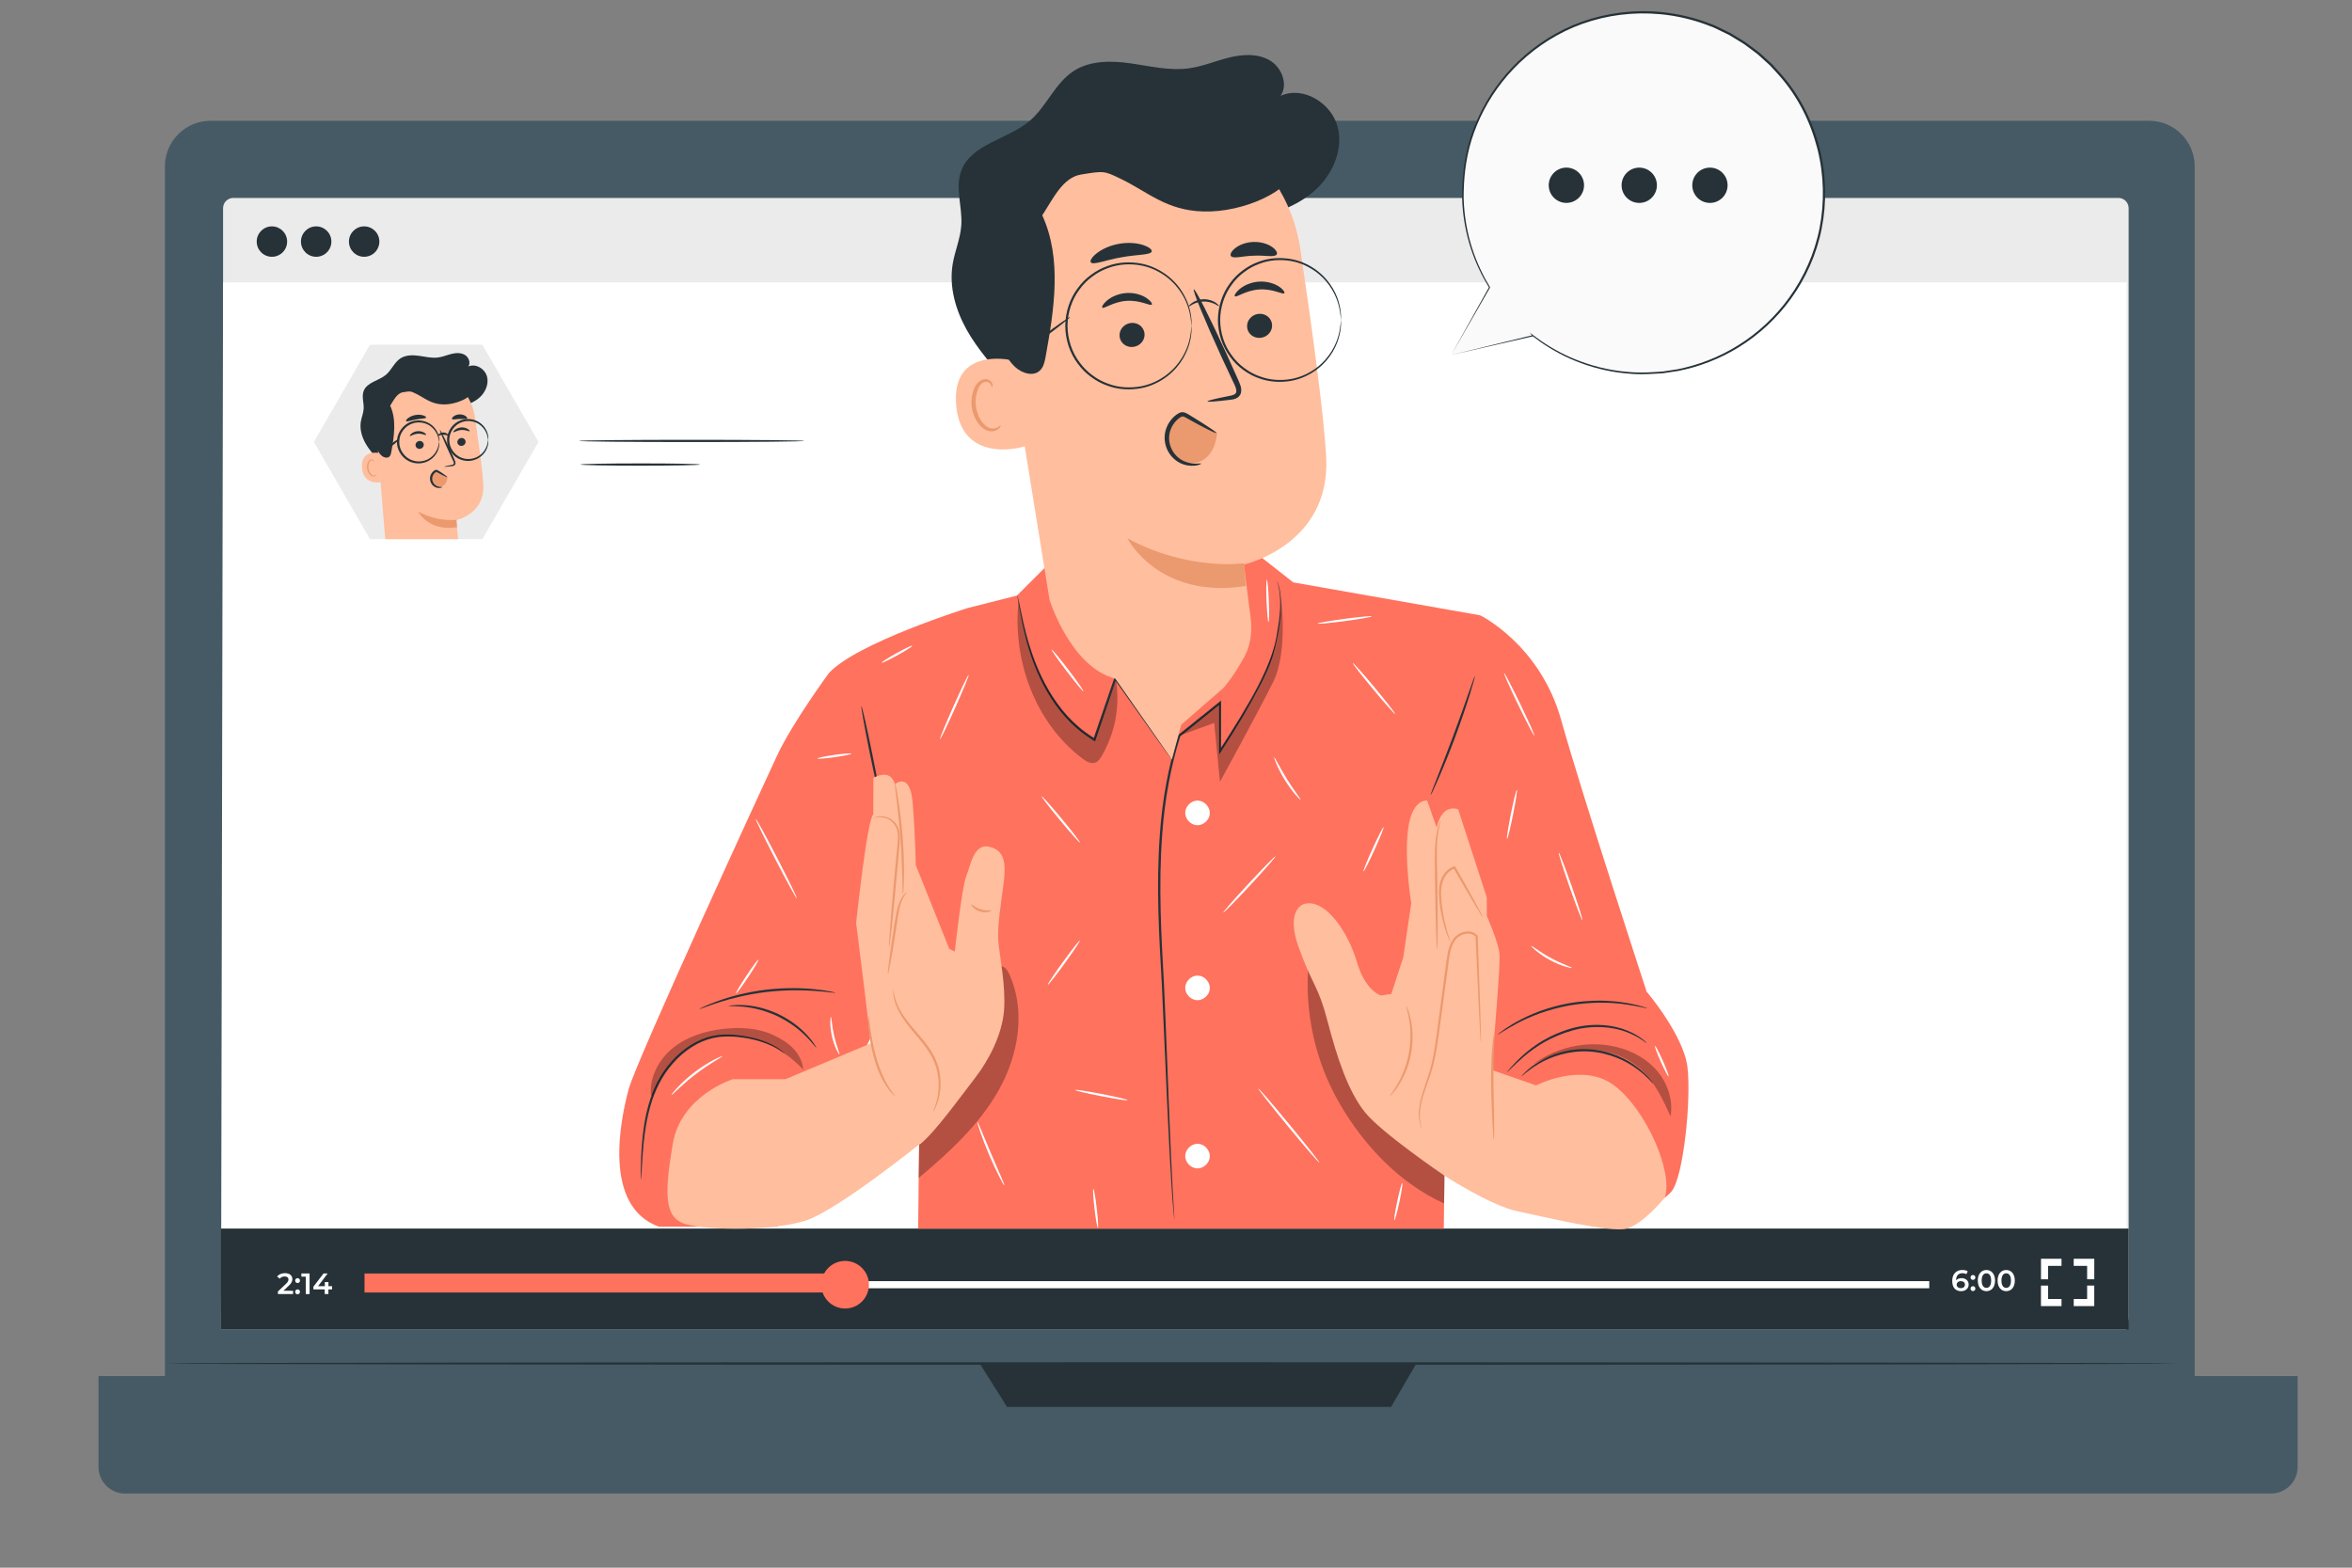 <?xml version="1.0" encoding="utf-8"?>
<!-- Generator: Adobe Illustrator 26.0.1, SVG Export Plug-In . SVG Version: 6.00 Build 0)  -->
<svg version="1.1" xmlns="http://www.w3.org/2000/svg" xmlns:xlink="http://www.w3.org/1999/xlink" x="0px" y="0px"
	 viewBox="0 0 750 500" style="enable-background:new 0 0 750 500;" xml:space="preserve">
<rect x="0" y="0" width="750" height="500" fill="#808080" stroke="none"/>
<g id="Background_Complete" style="display:none;">
</g>
<g id="Background_Simple" style="display:none;">
	<path style="display:inline;fill:#F5F5F5;" d="M507.03,60.92l-2.23,1.72c-18.8,14.5-28.49,38-24.4,61.17
		c0.53,2.98,1.27,5.92,2.23,8.8c6.92,20.71,25.03,37.37,46.44,42.73c12.59,3.15,26.65,2.85,37.19,10.31
		c13.73,9.72,16.23,28.54,17.58,45.19c1.34,16.65,3.9,35.48,17.67,45.14c8.63,6.05,20.03,7,30.48,5.26
		c27.67-4.6,50.38-26.78,59.99-52.83c9.61-26.05,7.46-55.21-1-81.6c-11.86-36.96-36.82-70.58-71.57-88.57
		C584.66,40.25,540,39.72,507.03,60.92z"/>
	
		<ellipse transform="matrix(0.159 -0.987 0.987 0.159 -51.156 251.9)" style="display:inline;fill:#F5F5F5;" cx="122.24" cy="155.97" rx="72.09" ry="72.09"/>
</g>
<g id="Table">
</g>
<g id="Plants">
</g>
<g id="Device">
	<g>
		<g>
			<g>
				<g>
					<g>
						<g>
							<g>
								<g>
									<g>
										<g>
											<g>
												<path style="fill:#455A64;" d="M685.28,466.54H67.16c-8.05,0-14.57-6.52-14.57-14.57V53.09
													c0-8.05,6.52-14.57,14.57-14.57h618.12c8.05,0,14.57,6.52,14.57,14.57v398.89
													C699.85,460.02,693.33,466.54,685.28,466.54z"/>
											</g>
										</g>
									</g>
								</g>
								<g>
									<g>
										<g>
											<g>
												<path style="fill:#455A64;" d="M724.18,476.35H39.89c-4.68,0-8.48-3.8-8.48-8.48V438.9h701.25v28.97
													C732.66,472.55,728.86,476.35,724.18,476.35z"/>
											</g>
										</g>
									</g>
								</g>
								<g>
									<g>
										<g>
											<g>
												<polygon style="fill:#263238;" points="312.42,434.88 321.12,448.73 443.57,448.73 451.65,434.88 												"/>
											</g>
										</g>
									</g>
								</g>
							</g>
							<g>
								<g>
									<g>
										<g>
											<path style="fill:#263238;" d="M694.29,434.88c0,0.23-143.66,0.42-320.83,0.42c-177.23,0-320.86-0.19-320.86-0.42
												c0-0.23,143.63-0.42,320.86-0.42C550.63,434.47,694.29,434.65,694.29,434.88z"/>
										</g>
									</g>
								</g>
							</g>
						</g>
					</g>
				</g>
			</g>
			<g>
				<g>
					<g>
						<g>
							<g>
								<g>
									<g>
										<g>
											<path style="fill:#EBEBEB;" d="M675.51,423.57H74.4c-1.81,0-3.27-1.47-3.27-3.27V66.4c0-1.81,1.47-3.27,3.27-3.27h601.11
												c1.81,0,3.27,1.47,3.27,3.27V420.3C678.78,422.1,677.32,423.57,675.51,423.57z"/>
										</g>
									</g>
								</g>
							</g>
						</g>
						<g>
							<g>
								<g>
									<g>
										<g>
											<polygon style="fill:#FFFFFF;" points="678.13,424.1 70.48,424.1 71.13,90.07 678.13,90.07 											"/>
										</g>
									</g>
								</g>
							</g>
						</g>
						<g>
							<g>
								<g>
									<g>
										<g>
											<path style="fill:#263238;" d="M120.97,77.05c0,2.68-2.17,4.85-4.85,4.85s-4.85-2.17-4.85-4.85
												c0-2.68,2.17-4.85,4.85-4.85S120.97,74.37,120.97,77.05z"/>
										</g>
									</g>
								</g>
							</g>
						</g>
						<g>
							<g>
								<g>
									<g>
										<g>
											<path style="fill:#263238;" d="M91.56,77.05c0,2.68-2.17,4.85-4.85,4.85c-2.68,0-4.85-2.17-4.85-4.85
												c0-2.68,2.17-4.85,4.85-4.85C89.38,72.2,91.56,74.37,91.56,77.05z"/>
										</g>
									</g>
								</g>
							</g>
						</g>
						<g>
							<g>
								<g>
									<g>
										<g>
											<path style="fill:#263238;" d="M105.67,77.05c0,2.68-2.17,4.85-4.85,4.85c-2.68,0-4.85-2.17-4.85-4.85
												c0-2.68,2.17-4.85,4.85-4.85C103.5,72.2,105.67,74.37,105.67,77.05z"/>
										</g>
									</g>
								</g>
							</g>
						</g>
					</g>
				</g>
			</g>
			<rect x="70.48" y="391.84" style="fill:#263238;" width="608.3" height="32.26"/>
			<g>
				<g>
					<path style="fill:#FFFFFF;" d="M93.46,411.7v1.03h-4.84v-0.82l2.61-2.48c0.64-0.61,0.75-0.99,0.75-1.36
						c0-0.6-0.41-0.95-1.22-0.95c-0.64,0-1.17,0.22-1.54,0.69l-0.85-0.66c0.51-0.69,1.42-1.09,2.5-1.09c1.43,0,2.35,0.72,2.35,1.89
						c0,0.64-0.18,1.22-1.09,2.07l-1.76,1.67H93.46z"/>
					<path style="fill:#FFFFFF;" d="M94.12,408.44c0-0.47,0.35-0.78,0.77-0.78c0.42,0,0.77,0.31,0.77,0.78
						c0,0.45-0.35,0.78-0.77,0.78C94.47,409.22,94.12,408.89,94.12,408.44z M94.12,412.02c0-0.47,0.35-0.78,0.77-0.78
						c0.42,0,0.77,0.31,0.77,0.78c0,0.45-0.35,0.78-0.77,0.78C94.47,412.8,94.12,412.47,94.12,412.02z"/>
					<path style="fill:#FFFFFF;" d="M98.72,406.16v6.57H97.5v-5.55h-1.39v-1.02H98.72z"/>
					<path style="fill:#FFFFFF;" d="M105.88,411.24h-1.16v1.49h-1.18v-1.49h-3.61v-0.85l3.24-4.23h1.31l-3.05,4.05h2.15v-1.32h1.15
						v1.32h1.16V411.24z"/>
				</g>
				<g>
					<rect x="116.61" y="408.61" style="fill:#FFFFFF;" width="498.59" height="2.27"/>
				</g>
				<g>
					<rect x="116.24" y="406.17" style="fill:#FF725E;" width="155.81" height="6.06"/>
				</g>
				<g>
					<path style="fill:#FF725E;" d="M277.08,409.75c0,4.19-3.4,7.59-7.59,7.59c-4.19,0-7.59-3.4-7.59-7.59
						c0-4.19,3.4-7.59,7.59-7.59C273.69,402.17,277.08,405.56,277.08,409.75z"/>
				</g>
				<g>
					<path style="fill:#FFFFFF;" d="M627.76,409.68c0,1.31-1.06,2.13-2.4,2.13c-1.79,0-2.84-1.15-2.84-3.27
						c0-2.25,1.31-3.49,3.22-3.49c0.66,0,1.29,0.14,1.73,0.42l-0.45,0.92c-0.36-0.24-0.79-0.32-1.25-0.32
						c-1.24,0-2.02,0.77-2.02,2.26v0.01c0.4-0.46,1.02-0.69,1.76-0.69C626.8,407.66,627.76,408.45,627.76,409.68z M626.58,409.73
						c0-0.69-0.52-1.12-1.31-1.12c-0.79,0-1.33,0.48-1.33,1.13c0,0.62,0.49,1.11,1.36,1.11
						C626.05,410.85,626.58,410.42,626.58,409.73z"/>
					<path style="fill:#FFFFFF;" d="M628.36,407.43c0-0.47,0.35-0.78,0.77-0.78c0.42,0,0.77,0.31,0.77,0.78
						c0,0.45-0.35,0.78-0.77,0.78C628.7,408.2,628.36,407.88,628.36,407.43z M628.36,411c0-0.47,0.35-0.78,0.77-0.78
						c0.42,0,0.77,0.31,0.77,0.78c0,0.45-0.35,0.78-0.77,0.78C628.7,411.78,628.36,411.45,628.36,411z"/>
					<path style="fill:#FFFFFF;" d="M630.68,408.43c0-2.16,1.18-3.38,2.74-3.38c1.57,0,2.75,1.22,2.75,3.38
						c0,2.16-1.18,3.38-2.75,3.38C631.86,411.81,630.68,410.59,630.68,408.43z M634.94,408.43c0-1.59-0.62-2.32-1.52-2.32
						c-0.89,0-1.51,0.73-1.51,2.32c0,1.59,0.62,2.32,1.51,2.32C634.32,410.75,634.94,410.02,634.94,408.43z"/>
					<path style="fill:#FFFFFF;" d="M636.99,408.43c0-2.16,1.18-3.38,2.74-3.38c1.57,0,2.75,1.22,2.75,3.38
						c0,2.16-1.18,3.38-2.75,3.38C638.17,411.81,636.99,410.59,636.99,408.43z M641.25,408.43c0-1.59-0.62-2.32-1.52-2.32
						c-0.89,0-1.51,0.73-1.51,2.32c0,1.59,0.62,2.32,1.51,2.32C640.63,410.75,641.25,410.02,641.25,408.43z"/>
				</g>
				<g>
					<polygon style="fill:#FFFFFF;" points="653.1,408.02 650.83,408.02 650.83,401.47 657.37,401.47 657.37,403.74 653.1,403.74 
											"/>
				</g>
				<g>
					<polygon style="fill:#FFFFFF;" points="657.37,416.57 650.82,416.57 650.82,410.03 653.09,410.03 653.09,414.3 657.37,414.3 
											"/>
				</g>
				<g>
					<polygon style="fill:#FFFFFF;" points="667.81,416.57 661.27,416.57 661.27,414.3 665.54,414.3 665.54,410.02 667.81,410.02 
											"/>
				</g>
				<g>
					<polygon style="fill:#FFFFFF;" points="667.82,408.01 665.54,408.01 665.54,403.74 661.26,403.74 661.26,401.47 667.82,401.47 
											"/>
				</g>
			</g>
		</g>
		<g>
			<g>
				<polygon style="fill:#EBEBEB;" points="153.81,109.93 117.99,109.93 100.09,140.95 117.99,171.96 153.81,171.96 171.72,140.95 
									"/>
				<g>
					<g>
						<g>
							<path style="fill:#263238;" d="M120.92,147.02c-1.6-1.77-3.22-3.56-4.38-5.65c-1.17-2.08-1.86-4.51-1.48-6.87
								c0.23-1.38,0.81-2.69,0.9-4.08c0.13-1.92-0.68-3.92,0-5.72c1.06-2.81,4.84-3.24,7.13-5.18c1.78-1.51,2.65-3.96,4.62-5.23
								c1.72-1.11,3.92-1.09,5.94-0.8c2.02,0.29,4.06,0.8,6.08,0.52c1.44-0.19,2.8-0.78,4.22-1.13c1.41-0.35,2.99-0.44,4.25,0.29
								c1.26,0.73,1.97,2.52,1.14,3.72c2.35-1.08,5.33,0.75,5.97,3.25c0.64,2.5-0.64,5.21-2.63,6.86c-1.99,1.65-4.56,2.42-7.1,2.9
								c-7.19,1.35-14.99,0.59-21.18-3.3"/>
						</g>
						<g>
							<g>
								<g>
									<g>
										<g>
											<g>
												<g>
													<path style="fill:#FFBE9D;" d="M154.12,154.67c-0.24-4.44-1.48-13.54-2.7-21.77c-1.31-8.85-9.2-15.2-18.12-14.61
														l-0.89,0.06c-9.52,1.2-13.82,9.95-12.36,19.44l2.79,34.17h23.24c0,0-0.55-5.99-0.55-6.05
														C145.53,165.91,154.62,163.87,154.12,154.67z"/>
													<g>
														<g>
															<g>
																<g>
																	<g>
																		<g>
																			<g>
																				<g>
																					<g>
																						<g>
																							<path style="fill:#EB996E;" d="M145.54,165.78c0,0-5.77,0.86-12.2-2.6c0,0,3.27,6.42,12.39,4.98
																								L145.54,165.78z"/>
																						</g>
																					</g>
																				</g>
																			</g>
																		</g>
																	</g>
																</g>
															</g>
														</g>
													</g>
												</g>
											</g>
										</g>
										<g>
											<g>
												<g>
													<g>
														<g>
															<g>
																<g>
																	<g>
																		<g>
																			<g>
																				<g>
																					<g>
																						<g>
																							<g>
																								<g>
																									<g>
																										<path style="fill:#263238;" d="M148.46,140.79c0.07,0.69-0.46,1.32-1.18,1.41
																											c-0.72,0.09-1.36-0.4-1.43-1.09c-0.07-0.69,0.46-1.32,1.18-1.41
																											C147.75,139.61,148.39,140.1,148.46,140.79z"/>
																									</g>
																								</g>
																							</g>
																						</g>
																					</g>
																				</g>
																			</g>
																		</g>
																	</g>
																</g>
																<g>
																	<g>
																		<g>
																			<g>
																				<g>
																					<g>
																						<g>
																							<g>
																								<g>
																									<g>
																										<g>
																											<path style="fill:#263238;" d="M149.74,137.53c-0.15,0.18-1.19-0.49-2.61-0.39
																												c-1.41,0.08-2.4,0.87-2.56,0.71c-0.08-0.07,0.06-0.39,0.49-0.75c0.42-0.36,1.16-0.73,2.04-0.78
																												c0.88-0.05,1.64,0.22,2.09,0.52C149.65,137.15,149.82,137.45,149.74,137.53z"/>
																										</g>
																									</g>
																								</g>
																							</g>
																						</g>
																					</g>
																				</g>
																			</g>
																		</g>
																	</g>
																</g>
															</g>
															<g>
																<g>
																	<g>
																		<g>
																			<g>
																				<g>
																					<g>
																						<g>
																							<g>
																								<g>
																									<g>
																										<path style="fill:#263238;" d="M135.12,141.74c0.07,0.69-0.46,1.32-1.18,1.41
																											c-0.72,0.09-1.36-0.4-1.43-1.09c-0.07-0.69,0.46-1.32,1.18-1.41
																											C134.41,140.56,135.05,141.05,135.12,141.74z"/>
																									</g>
																								</g>
																							</g>
																						</g>
																					</g>
																				</g>
																			</g>
																		</g>
																	</g>
																</g>
																<g>
																	<g>
																		<g>
																			<g>
																				<g>
																					<g>
																						<g>
																							<g>
																								<g>
																									<g>
																										<g>
																											<path style="fill:#263238;" d="M135.88,138.72c-0.15,0.18-1.2-0.49-2.61-0.39
																												c-1.41,0.08-2.4,0.87-2.56,0.71c-0.08-0.07,0.06-0.39,0.49-0.75c0.42-0.36,1.16-0.73,2.04-0.78
																												c0.88-0.05,1.64,0.22,2.09,0.52C135.79,138.34,135.96,138.64,135.88,138.72z"/>
																										</g>
																									</g>
																								</g>
																							</g>
																						</g>
																					</g>
																				</g>
																			</g>
																		</g>
																	</g>
																</g>
															</g>
															<g>
																<g>
																	<g>
																		<g>
																			<g>
																				<g>
																					<g>
																						<g>
																							<g>
																								<g>
																									<g>
																										<path style="fill:#263238;" d="M141.71,148.85c-0.01-0.08,0.86-0.29,2.27-0.57
																											c0.36-0.06,0.69-0.16,0.74-0.41c0.07-0.27-0.11-0.64-0.31-1.05c-0.4-0.85-0.81-1.74-1.25-2.67
																											c-1.74-3.81-3.03-6.95-2.87-7.02c0.15-0.07,1.69,2.96,3.43,6.77c0.42,0.94,0.82,1.84,1.21,2.69
																											c0.16,0.4,0.43,0.85,0.28,1.4c-0.08,0.28-0.33,0.49-0.56,0.57c-0.23,0.09-0.43,0.1-0.61,0.13
																											C142.61,148.86,141.72,148.93,141.71,148.85z"/>
																									</g>
																								</g>
																							</g>
																						</g>
																					</g>
																				</g>
																			</g>
																		</g>
																	</g>
																</g>
															</g>
														</g>
													</g>
												</g>
												<g>
													<g>
														<g>
															<g>
																<g>
																	<g>
																		<g>
																			<g>
																				<g>
																					<g>
																						<path style="fill:#263238;" d="M135.88,133.16c-0.11,0.39-1.54,0.31-3.18,0.62c-1.65,0.28-2.95,0.85-3.2,0.52
																							c-0.11-0.16,0.1-0.54,0.62-0.94c0.51-0.41,1.34-0.82,2.33-0.99c0.99-0.18,1.91-0.08,2.53,0.13
																							C135.6,132.7,135.93,132.98,135.88,133.16z"/>
																					</g>
																				</g>
																			</g>
																		</g>
																	</g>
																</g>
															</g>
														</g>
													</g>
												</g>
												<g>
													<g>
														<g>
															<g>
																<g>
																	<g>
																		<g>
																			<g>
																				<g>
																					<g>
																						<path style="fill:#263238;" d="M148.95,133.48c-0.23,0.34-1.22,0.07-2.39,0.13c-1.17,0.02-2.15,0.36-2.4,0.04
																							c-0.11-0.16,0.02-0.49,0.44-0.82c0.41-0.33,1.1-0.63,1.91-0.66c0.81-0.03,1.52,0.22,1.95,0.52
																							C148.89,132.99,149.05,133.31,148.95,133.48z"/>
																					</g>
																				</g>
																			</g>
																		</g>
																	</g>
																</g>
															</g>
														</g>
													</g>
												</g>
											</g>
										</g>
									</g>
								</g>
							</g>
							<g>
								<g>
									<g>
										<g>
											<g>
												<g>
													<g>
														<g>
															<g>
																<g>
																	<g>
																		<path style="fill:#FFBE9D;" d="M121.26,144.55c-0.16-0.06-6.44-1.44-5.82,4.82c0.62,6.27,7.41,4.22,7.41,4.04
																			C122.84,153.24,121.26,144.55,121.26,144.55z"/>
																	</g>
																</g>
															</g>
														</g>
													</g>
												</g>
											</g>
										</g>
									</g>
								</g>
								<g>
									<g>
										<g>
											<g>
												<g>
													<g>
														<g>
															<g>
																<g>
																	<g>
																		<g>
																			<path style="fill:#EB996E;" d="M120.07,151.36c-0.03-0.02-0.1,0.09-0.28,0.19c-0.17,0.1-0.48,0.19-0.81,0.1
																				c-0.69-0.18-1.35-1.17-1.49-2.3c-0.07-0.57-0.01-1.12,0.15-1.59c0.15-0.48,0.41-0.83,0.74-0.92
																				c0.32-0.11,0.58,0.07,0.67,0.24c0.1,0.17,0.07,0.3,0.11,0.3c0.02,0.01,0.12-0.12,0.05-0.37
																				c-0.04-0.12-0.13-0.26-0.29-0.37c-0.16-0.11-0.39-0.15-0.62-0.1c-0.48,0.08-0.87,0.57-1.04,1.08
																				c-0.2,0.52-0.29,1.15-0.21,1.78c0.17,1.26,0.93,2.38,1.86,2.55c0.45,0.07,0.81-0.1,0.98-0.26
																				C120.07,151.51,120.09,151.37,120.07,151.36z"/>
																		</g>
																	</g>
																</g>
															</g>
														</g>
													</g>
												</g>
											</g>
										</g>
									</g>
								</g>
							</g>
							<g>
								<g>
									<g>
										<path style="fill:#263238;" d="M150.95,124.32c-0.43,2.49-5.49,4.78-9.69,4.66c-3.87-0.11-5.78-2.03-8.59-3.4
											c-1.78-0.86-1.78-0.86-4.19-0.47c-1.95,0.32-2.96,2.62-4.06,4.27c2.09,4.55,1.24,9.84,0.36,14.77
											c-0.1,0.54-0.22,1.13-0.63,1.5c-0.7,0.62-1.85,0.25-2.54-0.39c-1.11-1.02-1.61-2.52-1.98-3.98
											c-0.83-3.32-1.15-6.81-0.62-10.19c0.53-3.39,1.93-6.67,4.24-9.2c2.89-3.16,7.12-4.98,11.39-5.2
											c4.28-0.22,8.57,1.1,12.15,3.45C148.46,121.23,150.02,122.57,150.95,124.32"/>
									</g>
								</g>
							</g>
						</g>
					</g>
					<path style="fill:#EB996E;" d="M142.63,152.02c-1.06-0.5-2.13-0.99-3.19-1.49c-0.18-0.09-0.38-0.17-0.58-0.15
						c-0.23,0.03-0.41,0.2-0.55,0.38c-0.74,0.9-0.93,2.25-0.35,3.26c0.57,1.01,1.92,1.55,3,1.1c1.13-0.47,1.68-1.78,1.77-3.01
						L142.63,152.02z"/>
					<g>
						<path style="fill:#263238;" d="M141.05,155.35c0.05,0.06-0.67,0.51-1.87,0.17c-0.58-0.17-1.25-0.62-1.66-1.35
							c-0.42-0.7-0.57-1.71-0.21-2.62c0.17-0.45,0.44-0.85,0.77-1.16c0.17-0.16,0.34-0.29,0.54-0.41c0.2-0.15,0.64-0.17,0.84-0.05
							c0.73,0.41,1.22,0.75,1.71,1.07c0.94,0.62,1.49,1.05,1.44,1.13c-0.05,0.09-0.7-0.18-1.7-0.69c-0.58-0.3-1.15-0.6-1.7-0.89
							c-0.13-0.04-0.12-0.04-0.25,0.03c-0.13,0.08-0.27,0.19-0.39,0.32c-0.25,0.25-0.46,0.56-0.59,0.91
							c-0.28,0.7-0.18,1.46,0.12,2.04c0.3,0.59,0.78,0.98,1.25,1.19C140.31,155.45,141.03,155.24,141.05,155.35z"/>
					</g>
					<g>
						<path style="fill:#263238;" d="M140.04,140.95c-0.07,0-0.06-0.58-0.34-1.56c-0.28-0.96-0.95-2.36-2.4-3.44
							c-1.41-1.07-3.7-1.67-5.92-0.83c-2.2,0.76-4.09,3.1-4.07,5.83c-0.03,2.73,1.87,5.07,4.07,5.83c2.22,0.83,4.52,0.24,5.92-0.83
							c1.45-1.07,2.12-2.47,2.4-3.44C139.98,141.53,139.97,140.94,140.04,140.95c0.03,0,0.04,0.14,0.05,0.42
							c0.02,0.28-0.01,0.69-0.12,1.21c-0.2,1.02-0.83,2.56-2.36,3.77c-1.48,1.22-3.99,1.94-6.46,1.06
							c-2.45-0.81-4.59-3.41-4.56-6.46c-0.03-3.05,2.11-5.65,4.56-6.46c2.47-0.89,4.98-0.16,6.46,1.05
							c1.53,1.21,2.16,2.75,2.36,3.77c0.11,0.52,0.13,0.93,0.12,1.21C140.08,140.8,140.06,140.95,140.04,140.95z"/>
					</g>
					<g>
						<path style="fill:#263238;" d="M155.67,140.33c-0.07,0-0.06-0.57-0.34-1.52c-0.27-0.94-0.92-2.3-2.34-3.34
							c-1.37-1.04-3.61-1.62-5.76-0.81c-2.14,0.74-3.98,3.02-3.96,5.68c-0.02,2.66,1.82,4.93,3.96,5.68
							c2.16,0.81,4.39,0.23,5.76-0.81c1.42-1.04,2.07-2.41,2.34-3.34C155.61,140.9,155.6,140.33,155.67,140.33
							c0.03,0,0.04,0.14,0.05,0.41c0.02,0.27-0.01,0.67-0.11,1.18c-0.2,1-0.81,2.5-2.3,3.68c-1.44,1.19-3.89,1.9-6.3,1.03
							c-2.39-0.79-4.48-3.33-4.45-6.31c-0.03-2.98,2.06-5.52,4.45-6.3c2.41-0.86,4.86-0.16,6.3,1.03c1.49,1.18,2.1,2.68,2.3,3.68
							c0.11,0.51,0.13,0.91,0.11,1.18C155.71,140.19,155.7,140.33,155.67,140.33z"/>
					</g>
					<g>
						<path style="fill:#263238;" d="M142.92,138.89c-0.14,0.13-0.76-0.27-1.6-0.24c-0.84,0-1.44,0.43-1.59,0.3
							c-0.19-0.1,0.39-1,1.58-1.02C142.48,137.91,143.1,138.78,142.92,138.89z"/>
					</g>
					<g>
						<path style="fill:#263238;" d="M127.34,140.02c0.12,0.16-1.1,1.27-2.71,2.48c-1.62,1.21-3.03,2.06-3.15,1.9
							c-0.12-0.16,1.1-1.27,2.72-2.48C125.81,140.71,127.22,139.86,127.34,140.02z"/>
					</g>
				</g>
			</g>
			<g>
				<path style="fill:#263238;" d="M256.52,140.63c0,0.2-16.1,0.36-35.96,0.36c-19.86,0-35.96-0.16-35.96-0.36s16.1-0.36,35.96-0.36
					C240.42,140.27,256.52,140.43,256.52,140.63z"/>
			</g>
			<g>
				<path style="fill:#263238;" d="M223.26,148.16c0,0.2-8.55,0.36-19.09,0.36c-10.55,0-19.1-0.16-19.1-0.36s8.55-0.36,19.1-0.36
					C214.71,147.79,223.26,147.96,223.26,148.16z"/>
			</g>
		</g>
	</g>
</g>
<g id="Character">
	<g>
		<path style="fill:#FF725E;" d="M471.98,196.24c0,0,19.11,9.31,25.83,33.36s27.27,86.68,27.27,86.68s11.75,13.82,13.01,24.05
			c1.26,10.23-1.26,34.99-5.03,39.6c-3.78,4.62-9.16,3.85-9.16,3.85l-49.45-4.69l-19.47-130.38L471.98,196.24z"/>
		<path style="fill:#FF725E;" d="M308.46,193.96c0,0-35.36,11.09-44.17,20.74l28.95,134.68l-0.46,42.49h167.62
			c0-2.1,1.5-141.09,1.5-141.09l10.07-54.54l-59.58-10.49l-11.75-9.23l-66.29,3.36l-10.07,10.07L308.46,193.96z"/>
		<g style="opacity:0.3;">
			<path d="M321.89,310.8c-0.52-1.14-1.25-2.38-2.48-2.63c-2.02-0.42-3.37,1.97-4.06,3.91c-5.45,15.42-12.65,29.6-22.02,42.99
				l-0.43,20.68c9.77-8.22,19.41-17.03,25.64-28.18C324.77,336.43,327.15,322.44,321.89,310.8z"/>
		</g>
		<path style="fill:#FF725E;" d="M264.3,214.7c0,0-11.65,15.88-16.49,26.25c-4.84,10.37-44.92,97.44-47.34,106.43
			c-2.42,8.98-8.64,37.32,9.68,43.88h37.66l37.8-76.44l1.93-88.73L264.3,214.7z"/>
		<g>
			<path style="fill:#263238;" d="M250.22,336.04c-0.05,0.06-0.84-0.74-2.57-1.73c-1.73-0.98-4.42-2.1-7.91-2.86
				c-1.74-0.38-3.67-0.68-5.76-0.81c-2.09-0.13-4.33-0.09-6.61,0.43c-4.57,1.02-9.11,3.9-12.68,7.96
				c-3.63,4.05-5.86,8.83-7.18,13.35c-1.33,4.52-1.91,8.76-2.27,12.32c-0.35,3.56-0.48,6.46-0.61,8.47
				c-0.06,0.94-0.11,1.7-0.15,2.31c-0.04,0.53-0.07,0.8-0.1,0.8c-0.02,0-0.04-0.28-0.05-0.81c0-0.61,0.01-1.37,0.01-2.31
				c0.04-2.01,0.09-4.92,0.38-8.5c0.3-3.58,0.82-7.86,2.14-12.46c1.3-4.58,3.57-9.5,7.28-13.64c3.65-4.15,8.34-7.11,13.08-8.13
				c2.36-0.52,4.68-0.54,6.79-0.38c2.12,0.16,4.08,0.49,5.84,0.91c3.52,0.83,6.22,2.05,7.93,3.12c0.86,0.54,1.48,1.03,1.87,1.39
				C250.05,335.82,250.24,336.02,250.22,336.04z"/>
		</g>
		<g>
			<path style="fill:#263238;" d="M232.36,320.82c0-0.05,0.44-0.12,1.27-0.2c0.82-0.1,2.02-0.12,3.49-0.05
				c1.48,0.06,3.23,0.32,5.14,0.76c1.9,0.48,3.95,1.16,6,2.13c2.04,0.99,3.86,2.15,5.43,3.32c1.54,1.21,2.84,2.41,3.82,3.51
				c0.99,1.1,1.72,2.05,2.16,2.75c0.45,0.69,0.68,1.08,0.64,1.11c-0.11,0.08-1.13-1.43-3.17-3.5c-1.01-1.04-2.32-2.18-3.85-3.33
				c-1.56-1.12-3.35-2.24-5.34-3.2c-2-0.94-4-1.63-5.85-2.13c-1.86-0.47-3.57-0.77-5.01-0.9
				C234.19,320.8,232.37,320.96,232.36,320.82z"/>
		</g>
		<g>
			<path style="fill:#263238;" d="M266.42,316.63c-0.01,0.05-0.63,0-1.74-0.13c-1.11-0.14-2.72-0.31-4.72-0.45
				c-3.99-0.3-9.53-0.37-15.58,0.34c-6.06,0.73-11.42,2.11-15.23,3.34c-1.9,0.61-3.43,1.15-4.48,1.55
				c-1.05,0.39-1.64,0.59-1.66,0.54c-0.02-0.05,0.53-0.33,1.55-0.8c1.02-0.48,2.53-1.1,4.42-1.78c3.78-1.37,9.19-2.84,15.3-3.58
				c6.11-0.72,11.71-0.57,15.71-0.13c2,0.21,3.61,0.46,4.72,0.68C265.82,316.44,266.42,316.58,266.42,316.63z"/>
		</g>
		<g>
			<path style="fill:#263238;" d="M373.7,242.23c-0.02,0.01-0.15-0.14-0.38-0.45c-0.27-0.36-0.61-0.81-1.03-1.38
				c-0.92-1.28-2.2-3.04-3.79-5.25c-3.25-4.59-7.79-10.99-13.12-18.51l0.58-0.08c-2.03,5.96-4.27,12.54-6.63,19.46l-0.15,0.44
				l-0.38-0.24c-0.25-0.16-0.51-0.33-0.78-0.5c-3.12-1.98-5.87-4.35-8.2-6.93c-2.32-2.59-4.25-5.34-5.86-8.1
				c-3.2-5.52-5.13-10.97-6.44-15.58c-1.3-4.63-1.98-8.46-2.44-11.1c-0.22-1.26-0.39-2.27-0.53-3.04c-0.06-0.35-0.13-0.6-0.18-0.78
				c-0.06-0.16-0.1-0.25-0.09-0.26c0.15-0.07,0.56,1.39,1.07,4.02c0.54,2.62,1.3,6.42,2.65,11.01c1.37,4.57,3.33,9.95,6.53,15.38
				c1.6,2.71,3.51,5.42,5.8,7.96c2.3,2.52,5.01,4.85,8.06,6.79c0.26,0.17,0.52,0.34,0.77,0.49l-0.53,0.19
				c2.38-6.91,4.64-13.48,6.68-19.44l0.21-0.62l0.37,0.54c5.25,7.59,9.71,14.04,12.9,18.66c1.53,2.25,2.75,4.05,3.63,5.35
				c0.38,0.59,0.7,1.06,0.94,1.44C373.61,242.05,373.71,242.22,373.7,242.23z"/>
		</g>
		<g style="opacity:0.3;">
			<path d="M417.34,306.53c-1.55,15.57,1.88,31.6,9.68,45.17c7.8,13.57,19.23,25.66,33.47,32.14c0.46-13.82-0.2-30.1,0.26-43.93
				L417.34,306.53z"/>
		</g>
		<g>
			<path style="fill:#FFBE9D;" d="M415.76,288.33c0,0-6.09,1.69-1.52,14.16c4.57,12.47,6.09,11.72,9.13,23.39
				c3.04,11.67,6.6,22.32,11.92,28.91c5.33,6.6,25.12,20.04,25.12,20.04l17.76-16.74c0,0-2.93-12.48-2.22-20.95
				c0.7-8.48,2.48-29.28,2.22-32.83c-0.25-3.55-4.06-12.18-4.06-12.18v-5.9l-9.13-28.09c0,0-5.07-2.28-6.85,5.83l-3.04-8.62
				c0,0-4.82-0.77-6.09,9.12s1.01,23.59,1.01,23.59l-2.54,17.25L443.66,317l-3.3,0.51c0,0-4.96-1.36-7.68-10.7
				C429.97,297.46,422.61,286.3,415.76,288.33z"/>
			<g>
				<path style="fill:#EB996E;" d="M472.22,332.46c-0.02,0-0.05-0.22-0.08-0.64c-0.03-0.48-0.08-1.1-0.13-1.86
					c-0.09-1.7-0.22-4.06-0.38-6.99c-0.27-6.06-0.65-14.49-1.1-24.33l0.08,0.21c-0.81-0.98-2.27-1.27-3.59-0.94
					c-1.34,0.32-2.55,1.16-3.29,2.41c-1.55,2.5-1.64,5.75-2.12,8.89c-0.96,7.11-1.88,13.88-2.72,20.05
					c-0.42,3.08-0.87,6.02-1.47,8.73c-0.58,2.72-1.4,5.19-2.2,7.4c-0.79,2.22-1.48,4.22-1.91,6.02c-0.43,1.8-0.61,3.4-0.57,4.7
					c0.05,2.62,0.82,3.95,0.7,3.98c-0.02,0.01-0.17-0.32-0.43-0.97c-0.21-0.66-0.5-1.66-0.56-3c-0.08-1.33,0.06-2.96,0.46-4.8
					c0.4-1.84,1.07-3.88,1.82-6.1c0.77-2.22,1.54-4.66,2.1-7.36c0.57-2.69,0.99-5.61,1.4-8.69c0.82-6.17,1.72-12.95,2.66-20.06
					c0.22-1.59,0.39-3.15,0.67-4.71c0.28-1.55,0.71-3.11,1.57-4.46c0.81-1.37,2.23-2.37,3.73-2.71c1.48-0.37,3.26-0.05,4.27,1.18
					l0.08,0.09l0,0.11c0.34,9.85,0.63,18.28,0.84,24.34c0.08,2.93,0.14,5.29,0.18,6.99c0.01,0.76,0.01,1.38,0.02,1.86
					C472.25,332.23,472.24,332.45,472.22,332.46z"/>
			</g>
			<g>
				<path style="fill:#EB996E;" d="M462.51,300.49c-0.04,0.02-0.33-0.54-0.75-1.59c-0.42-1.05-0.97-2.59-1.49-4.55
					c-0.52-1.95-1-4.32-1.28-6.99c-0.14-1.33-0.23-2.75-0.08-4.24c0.15-1.47,0.59-3.03,1.53-4.35c0.8-1.14,1.95-2.06,3.25-2.44
					l0.27-0.08l0.14,0.25c2.57,4.54,4.81,8.54,6.38,11.42c0.72,1.35,1.33,2.48,1.82,3.41c0.41,0.81,0.62,1.26,0.58,1.28
					c-0.04,0.02-0.32-0.39-0.8-1.15c-0.54-0.89-1.21-1.99-2.01-3.3c-1.68-2.82-3.99-6.78-6.59-11.3l0.41,0.17
					c-1.12,0.33-2.13,1.13-2.86,2.17c-0.85,1.19-1.26,2.61-1.42,4.01c-0.16,1.4-0.08,2.78,0.03,4.09c0.24,2.63,0.66,4.98,1.11,6.93
					c0.45,1.95,0.92,3.5,1.26,4.58C462.37,299.87,462.56,300.47,462.51,300.49z"/>
			</g>
			<g>
				<path style="fill:#EB996E;" d="M458.27,302.77c-0.05,0-0.11-0.58-0.16-1.62c-0.05-1.2-0.11-2.67-0.18-4.42
					c-0.12-3.73-0.23-8.88-0.32-14.57c-0.04-5.69-0.26-10.86,0.23-14.6c0.24-1.87,0.61-3.35,0.95-4.34c0.34-1,0.62-1.51,0.65-1.5
					c0.13,0.04-0.78,2.2-1.09,5.9c-0.35,3.68-0.05,8.84-0.01,14.54c0.08,5.69,0.12,10.84,0.11,14.58c-0.02,1.75-0.04,3.22-0.05,4.42
					C458.36,302.19,458.32,302.77,458.27,302.77z"/>
			</g>
			<g>
				<path style="fill:#EB996E;" d="M443.25,349.55c-0.1-0.09,1.01-1.39,2.38-3.76c0.7-1.18,1.4-2.65,2.07-4.33
					c0.63-1.69,1.2-3.6,1.58-5.65c0.36-2.05,0.49-4.04,0.49-5.85c-0.03-1.81-0.18-3.43-0.42-4.78c-0.46-2.7-1.04-4.32-0.92-4.36
					c0.05-0.02,0.22,0.37,0.51,1.1c0.3,0.72,0.62,1.8,0.91,3.17c0.31,1.36,0.51,3.02,0.59,4.86c0.04,1.85-0.08,3.88-0.45,5.99
					c-0.39,2.1-0.99,4.05-1.68,5.76c-0.71,1.7-1.48,3.18-2.25,4.35c-0.75,1.17-1.43,2.08-1.96,2.65
					C443.59,349.28,443.29,349.58,443.25,349.55z"/>
			</g>
			<path style="fill:#FFBE9D;" d="M474.43,340.82l15.41,5.35c0,0,14.71-7.61,24.86,0c10.15,7.61,18.96,27.67,16.17,35.79
				c0,0-7,8.65-12.33,9.92c-5.33,1.27-26.04-3.75-34.66-5.56c-8.64-1.82-23.47-11.47-23.47-11.47L474.43,340.82z"/>
			<g>
				<path style="fill:#EB996E;" d="M476.32,363.53c-0.05,0-0.11-0.49-0.16-1.36c-0.06-1.04-0.13-2.28-0.22-3.72
					c-0.16-3.14-0.38-7.49-0.44-12.3c-0.07-4.81,0.06-9.18,0.36-12.32c0.14-1.57,0.31-2.84,0.47-3.71c0.16-0.87,0.27-1.35,0.32-1.34
					c0.11,0.02-0.13,1.95-0.27,5.09c-0.16,3.14-0.21,7.48-0.14,12.28c0.09,4.7,0.17,8.96,0.23,12.3c0.02,1.58,0.01,2.85-0.01,3.73
					C476.41,363.04,476.37,363.53,476.32,363.53z"/>
			</g>
		</g>
		<g>
			<path style="fill:#263238;" d="M527.14,345.57c-0.12,0.11-1.69-2.09-5.12-4.62c-3.38-2.53-8.86-5.23-15.36-5.59
				c-6.5-0.35-12.25,1.73-15.88,3.87c-3.69,2.14-5.5,4.15-5.6,4.03c-0.03-0.03,0.4-0.54,1.27-1.38c0.87-0.84,2.23-1.95,4.07-3.09
				c3.63-2.29,9.5-4.52,16.18-4.15c6.68,0.37,12.27,3.23,15.63,5.91c1.7,1.34,2.93,2.6,3.7,3.52
				C526.8,344.98,527.17,345.54,527.14,345.57z"/>
		</g>
		<g>
			<path style="fill:#263238;" d="M525.16,332.72c-0.1,0.15-2.16-1.93-6.41-3.54c-4.19-1.64-10.68-2.4-17.35-0.52
				c-3.33,0.93-6.37,2.26-8.97,3.73c-2.6,1.49-4.77,3.12-6.5,4.59c-1.73,1.48-3.05,2.76-3.96,3.66c-0.91,0.9-1.41,1.39-1.45,1.36
				c-0.03-0.03,0.4-0.59,1.25-1.55c0.85-0.96,2.12-2.31,3.83-3.85c1.7-1.54,3.87-3.24,6.5-4.78c2.63-1.53,5.72-2.91,9.11-3.85
				c6.83-1.92,13.5-1.06,17.73,0.74c2.14,0.88,3.73,1.89,4.74,2.68c0.52,0.38,0.87,0.74,1.13,0.96
				C525.05,332.57,525.17,332.7,525.16,332.72z"/>
		</g>
		<g>
			<path style="fill:#263238;" d="M525.28,321.58c-0.04,0.14-2.73-0.68-7.21-1.29c-2.23-0.32-4.92-0.5-7.9-0.5
				c-2.98,0.04-6.25,0.29-9.64,0.87c-3.39,0.61-6.55,1.5-9.36,2.48c-2.8,1.02-5.26,2.11-7.25,3.17c-4,2.1-6.25,3.79-6.34,3.67
				c-0.03-0.04,0.52-0.48,1.54-1.23c0.51-0.39,1.14-0.84,1.91-1.31c0.77-0.48,1.62-1.06,2.64-1.58c1.98-1.13,4.45-2.28,7.27-3.34
				c2.84-1.02,6.03-1.94,9.46-2.56c3.43-0.59,6.75-0.81,9.77-0.82c3.02,0.04,5.73,0.28,7.97,0.66c1.13,0.14,2.13,0.4,3.02,0.58
				c0.89,0.18,1.64,0.39,2.25,0.58C524.63,321.31,525.3,321.53,525.28,321.58z"/>
		</g>
		<g>
			<path style="fill:#263238;" d="M407.21,185.29c0,0,0.72,1.33,1.07,4.1c0.38,2.75,0.33,6.86-0.58,11.95
				c-0.46,2.55-1.08,5.35-1.99,8.33c-0.96,2.99-2.41,6.05-4.05,9.26c-3.32,6.4-7.5,13.38-12.33,20.82l-0.57,0.87l0-1.04
				c-0.01-4.92-0.02-10.08-0.02-15.44l0.54,0.26c-4.14,3.34-8.5,6.87-13,10.49l0.11-0.17c-3.01,9.55-4.99,20.18-5.78,31.24
				c-1.27,16.94-0.25,33.14,0.55,47.83c0.68,14.72,1.13,27.97,1.59,39.1c0.44,11.13,0.84,20.13,1.18,26.35
				c0.18,3.08,0.32,5.49,0.42,7.16c0.05,0.79,0.09,1.41,0.12,1.86c0.02,0.42,0.02,0.64,0.02,0.64s-0.04-0.21-0.09-0.63
				c-0.05-0.45-0.11-1.07-0.2-1.86c-0.15-1.63-0.35-4.04-0.56-7.15c-0.42-6.22-0.9-15.22-1.41-26.35
				c-0.5-11.14-1.09-24.38-1.75-39.09c-0.83-14.69-1.88-30.92-0.61-47.92c0.79-11.11,2.79-21.8,5.84-31.4l0.03-0.1l0.08-0.07
				c4.5-3.62,8.87-7.13,13.02-10.47l0.54-0.44l0,0.7c-0.01,5.36-0.02,10.52-0.02,15.44l-0.57-0.17
				c9.56-14.83,17.34-27.71,18.53-38.14c0.96-5.06,1.07-9.14,0.75-11.87c-0.13-1.37-0.4-2.39-0.57-3.08
				C407.3,185.65,407.21,185.29,407.21,185.29z"/>
		</g>
		<path style="fill:#FFFFFF;" d="M382.25,364.82l-0.5-0.02c-2.01,0.06-3.81,1.9-3.81,3.91c-0.01,2.01,1.78,3.87,3.79,3.94
			c2.01,0.07,3.92-1.65,4.05-3.66C385.92,366.98,384.25,365.02,382.25,364.82z"/>
		<g>
			<path style="fill:#FFFFFF;" d="M382.25,311.18l-0.5-0.02c-2.01,0.06-3.81,1.9-3.81,3.91c-0.01,2.01,1.78,3.87,3.79,3.94
				c2.01,0.07,3.92-1.65,4.05-3.66C385.92,313.34,384.25,311.38,382.25,311.18z"/>
			<path style="fill:#FFFFFF;" d="M381.73,263.19c2.01,0.07,3.92-1.65,4.05-3.66c0.13-2.01-1.53-3.97-3.53-4.17l-0.5-0.02
				c-2.01,0.06-3.81,1.9-3.81,3.91C377.93,261.27,379.71,263.12,381.73,263.19z"/>
		</g>
		<g>
			<g>
				<g>
					<path style="fill:#263238;" d="M321.64,122.44c-4.88-5.4-9.8-10.86-13.36-17.21c-3.56-6.35-5.68-13.76-4.5-20.95
						c0.69-4.2,2.47-8.2,2.76-12.45c0.39-5.85-2.07-11.95,0.01-17.43c3.24-8.56,14.77-9.89,21.75-15.8
						c5.44-4.61,8.09-12.09,14.08-15.96c5.23-3.38,11.95-3.31,18.12-2.44c6.17,0.87,12.37,2.43,18.55,1.6
						c4.4-0.59,8.55-2.37,12.86-3.44c4.31-1.07,9.12-1.35,12.96,0.88c3.84,2.23,5.99,7.68,3.48,11.34c7.15-3.3,16.24,2.28,18.2,9.91
						c1.96,7.63-1.96,15.87-8.02,20.91c-6.06,5.03-13.9,7.37-21.64,8.83c-21.92,4.13-45.69,1.8-64.58-10.06"/>
				</g>
				<g>
					<g>
						<g>
							<g>
								<g>
									<g>
										<g>
											<g>
												<g>
													<g>
														<g>
															<g>
																<g>
																	<g>
																		<g>
																			<g>
																				<g>
																					<path style="fill:#FFBE9D;" d="M398.69,196.13c-1.07-8.3-1.95-15.22-2-16.08c0,0,27.73-6.23,26.2-34.27
																						c-0.74-13.55-4.53-41.33-8.25-66.42c-4-26.95-28.05-46.29-55.24-44.48l-2.7,0.18
																						c-29.03,3.65-42.15,30.35-37.69,59.27l15.66,96.97c0,0,6.68,21.45,20.98,25.16l18.04,25.78l2.98-11.1
																						l13.45-11.71c0,0,3.09-3.34,6.63-9.87C399.66,204.22,399.05,198.73,398.69,196.13z"/>
																				</g>
																			</g>
																		</g>
																	</g>
																</g>
															</g>
														</g>
													</g>
												</g>
											</g>
											<g>
												<g>
													<g>
														<g>
															<g>
																<g>
																	<g>
																		<g>
																			<g>
																				<g>
																					<path style="fill:#EB996E;" d="M396.71,179.64c0,0-17.61,2.62-37.21-7.94c0,0,9.98,19.58,37.76,15.19
																						L396.71,179.64z"/>
																				</g>
																			</g>
																		</g>
																	</g>
																</g>
															</g>
														</g>
													</g>
												</g>
											</g>
										</g>
									</g>
								</g>
								<g>
									<g>
										<g>
											<g>
												<g>
													<g>
														<g>
															<g>
																<g>
																	<g>
																		<g>
																			<g>
																				<g>
																					<g>
																						<g>
																							<g>
																								<path style="fill:#263238;" d="M405.63,103.45c0.22,2.11-1.39,4.03-3.59,4.29
																									c-2.19,0.26-4.15-1.22-4.36-3.33c-0.22-2.11,1.39-4.03,3.58-4.3C403.46,99.85,405.41,101.34,405.63,103.45z
																									"/>
																							</g>
																						</g>
																					</g>
																				</g>
																			</g>
																		</g>
																	</g>
																</g>
															</g>
														</g>
														<g>
															<g>
																<g>
																	<g>
																		<g>
																			<g>
																				<g>
																					<g>
																						<g>
																							<g>
																								<g>
																									<path style="fill:#263238;" d="M409.54,93.51c-0.46,0.55-3.64-1.49-7.95-1.19
																										c-4.3,0.24-7.31,2.66-7.82,2.17c-0.25-0.22,0.2-1.19,1.51-2.29c1.29-1.09,3.53-2.21,6.21-2.38
																										c2.68-0.16,5,0.67,6.37,1.59C409.26,92.34,409.77,93.26,409.54,93.51z"/>
																								</g>
																							</g>
																						</g>
																					</g>
																				</g>
																			</g>
																		</g>
																	</g>
																</g>
															</g>
														</g>
													</g>
													<g>
														<g>
															<g>
																<g>
																	<g>
																		<g>
																			<g>
																				<g>
																					<g>
																						<g>
																							<g>
																								<path style="fill:#263238;" d="M364.96,106.35c0.22,2.11-1.39,4.03-3.59,4.29
																									c-2.19,0.27-4.15-1.22-4.36-3.33c-0.22-2.11,1.39-4.03,3.58-4.3C362.79,102.75,364.75,104.25,364.96,106.35
																									z"/>
																							</g>
																						</g>
																					</g>
																				</g>
																			</g>
																		</g>
																	</g>
																</g>
															</g>
														</g>
														<g>
															<g>
																<g>
																	<g>
																		<g>
																			<g>
																				<g>
																					<g>
																						<g>
																							<g>
																								<g>
																									<path style="fill:#263238;" d="M367.28,97.14c-0.46,0.55-3.65-1.48-7.95-1.19
																										c-4.3,0.24-7.31,2.66-7.82,2.17c-0.24-0.22,0.19-1.19,1.51-2.29c1.29-1.09,3.53-2.21,6.21-2.38
																										c2.68-0.16,5,0.67,6.37,1.6C366.99,95.98,367.51,96.89,367.28,97.14z"/>
																								</g>
																							</g>
																						</g>
																					</g>
																				</g>
																			</g>
																		</g>
																	</g>
																</g>
															</g>
														</g>
													</g>
													<g>
														<g>
															<g>
																<g>
																	<g>
																		<g>
																			<g>
																				<g>
																					<g>
																						<g>
																							<g>
																								<path style="fill:#263238;" d="M385.04,128.02c-0.04-0.24,2.61-0.89,6.91-1.73
																									c1.09-0.19,2.12-0.48,2.25-1.24c0.21-0.81-0.33-1.97-0.95-3.21c-1.21-2.59-2.48-5.31-3.81-8.15
																									c-5.31-11.62-9.23-21.2-8.77-21.41c0.47-0.21,5.16,9.03,10.47,20.65c1.28,2.87,2.51,5.6,3.68,8.21
																									c0.5,1.22,1.31,2.59,0.86,4.28c-0.24,0.84-1.01,1.49-1.7,1.73c-0.69,0.26-1.31,0.32-1.85,0.38
																									C387.78,128.06,385.07,128.26,385.04,128.02z"/>
																							</g>
																						</g>
																					</g>
																				</g>
																			</g>
																		</g>
																	</g>
																</g>
															</g>
														</g>
													</g>
												</g>
											</g>
										</g>
										<g>
											<g>
												<g>
													<g>
														<g>
															<g>
																<g>
																	<g>
																		<g>
																			<g>
																				<path style="fill:#263238;" d="M367.26,80.19c-0.35,1.2-4.68,0.93-9.69,1.88c-5.03,0.85-9,2.6-9.74,1.59
																					c-0.33-0.48,0.3-1.63,1.88-2.87c1.56-1.24,4.09-2.49,7.1-3.03c3.01-0.53,5.82-0.24,7.71,0.39
																					C366.41,78.77,367.41,79.63,367.26,80.19z"/>
																			</g>
																		</g>
																	</g>
																</g>
															</g>
														</g>
													</g>
												</g>
											</g>
										</g>
										<g>
											<g>
												<g>
													<g>
														<g>
															<g>
																<g>
																	<g>
																		<g>
																			<g>
																				<path style="fill:#263238;" d="M407.12,81.15c-0.69,1.03-3.73,0.21-7.29,0.4c-3.58,0.07-6.54,1.1-7.31,0.12
																					c-0.34-0.48,0.07-1.49,1.33-2.5c1.24-1.01,3.36-1.91,5.82-2c2.46-0.09,4.64,0.66,5.95,1.58
																					C406.95,79.67,407.43,80.65,407.12,81.15z"/>
																			</g>
																		</g>
																	</g>
																</g>
															</g>
														</g>
													</g>
												</g>
											</g>
										</g>
									</g>
								</g>
							</g>
						</g>
					</g>
					<g>
						<g>
							<g>
								<g>
									<g>
										<g>
											<g>
												<g>
													<g>
														<g>
															<g>
																<path style="fill:#FFBE9D;" d="M322.68,114.92c-0.49-0.17-19.63-4.41-17.74,14.7c1.89,19.11,22.6,12.88,22.58,12.33
																	C327.51,141.4,322.68,114.92,322.68,114.92z"/>
															</g>
														</g>
													</g>
												</g>
											</g>
										</g>
									</g>
								</g>
							</g>
						</g>
						<g>
							<g>
								<g>
									<g>
										<g>
											<g>
												<g>
													<g>
														<g>
															<g>
																<g>
																	<path style="fill:#EB996E;" d="M319.06,135.68c-0.09-0.05-0.31,0.27-0.85,0.58c-0.52,0.31-1.45,0.57-2.48,0.3
																		c-2.09-0.54-4.11-3.58-4.54-7.01c-0.22-1.73-0.02-3.43,0.46-4.86c0.45-1.46,1.25-2.52,2.25-2.8
																		c0.99-0.33,1.77,0.2,2.05,0.72c0.31,0.51,0.23,0.9,0.33,0.93c0.06,0.04,0.38-0.36,0.15-1.13
																		c-0.12-0.37-0.39-0.8-0.87-1.12c-0.5-0.33-1.19-0.45-1.89-0.3c-1.46,0.25-2.66,1.74-3.18,3.31
																		c-0.61,1.59-0.87,3.49-0.63,5.44c0.5,3.84,2.83,7.25,5.67,7.77c1.38,0.22,2.46-0.3,2.99-0.81
																		C319.07,136.14,319.13,135.7,319.06,135.68z"/>
																</g>
															</g>
														</g>
													</g>
												</g>
											</g>
										</g>
									</g>
								</g>
							</g>
						</g>
					</g>
					<g>
						<g>
							<g>
								<path style="fill:#263238;" d="M413.23,53.25c-1.31,7.61-16.74,14.58-29.53,14.2c-11.79-0.34-17.62-6.2-26.19-10.35
									c-5.42-2.63-5.42-2.63-12.78-1.44c-5.95,0.97-9.04,7.99-12.38,13.01c6.36,13.87,3.79,30.01,1.09,45.03
									c-0.3,1.66-0.67,3.45-1.93,4.57c-2.15,1.89-5.63,0.76-7.74-1.17c-3.38-3.1-4.92-7.69-6.03-12.14
									c-2.53-10.14-3.5-20.75-1.89-31.08c1.6-10.32,5.87-20.35,12.93-28.06c8.81-9.63,21.7-15.18,34.74-15.85
									c13.04-0.67,26.13,3.37,37.06,10.52C405.63,43.8,410.37,47.91,413.23,53.25"/>
							</g>
						</g>
					</g>
				</g>
			</g>
			<path style="fill:#EB996E;" d="M387.85,137.7c-3.25-1.51-6.49-3.03-9.74-4.54c-0.56-0.26-1.16-0.53-1.77-0.45
				c-0.69,0.09-1.24,0.61-1.69,1.15c-2.26,2.74-2.83,6.87-1.08,9.95c1.75,3.09,5.86,4.72,9.14,3.36c3.45-1.43,5.13-5.44,5.4-9.17
				L387.85,137.7z"/>
			<g>
				<path style="fill:#263238;" d="M383.02,147.86c0.03,0.08-0.45,0.37-1.43,0.57c-0.97,0.18-2.46,0.26-4.19-0.31
					c-1.71-0.55-3.64-1.88-4.84-4.02c-1.21-2.08-1.65-5.03-0.59-7.68c0.51-1.32,1.3-2.49,2.26-3.41c0.49-0.47,1-0.85,1.58-1.19
					c0.3-0.17,0.69-0.34,1.12-0.36c0.43-0.02,0.82,0.09,1.13,0.22c0.64,0.28,1.05,0.59,1.52,0.86c0.45,0.28,0.9,0.55,1.33,0.82
					c0.84,0.53,1.63,1.02,2.37,1.48c2.89,1.83,4.63,3.05,4.52,3.23c-0.1,0.17-2.02-0.73-5.04-2.34c-0.77-0.42-1.59-0.86-2.46-1.33
					c-0.44-0.24-0.9-0.5-1.36-0.75c-0.47-0.25-0.97-0.57-1.38-0.72c-0.44-0.15-0.64-0.14-1.07,0.1c-0.43,0.27-0.89,0.62-1.28,1.01
					c-0.8,0.79-1.47,1.79-1.89,2.9c-0.89,2.24-0.57,4.68,0.41,6.52c0.97,1.87,2.54,3.09,4.02,3.7c1.49,0.62,2.85,0.71,3.77,0.71
					C382.46,147.84,382.99,147.75,383.02,147.86z"/>
			</g>
			<g>
				<path style="fill:#263238;" d="M379.95,103.93c-0.11,0.01,0.01-1.78-0.76-4.84c-0.77-3-2.77-7.41-7.28-10.82
					c-2.23-1.67-5.05-3.08-8.29-3.65c-3.22-0.55-6.86-0.44-10.31,0.88c-1.74,0.61-3.42,1.52-4.96,2.68
					c-1.56,1.13-2.97,2.54-4.14,4.17c-2.41,3.21-3.77,7.33-3.81,11.58c0.04,4.25,1.4,8.38,3.81,11.59c1.17,1.63,2.58,3.04,4.14,4.17
					c1.54,1.16,3.22,2.07,4.96,2.68c3.46,1.32,7.09,1.42,10.31,0.88c3.24-0.57,6.06-1.98,8.29-3.65c4.51-3.41,6.51-7.82,7.28-10.82
					C379.96,105.71,379.84,103.92,379.95,103.93c0.01,0,0.02,0.11,0.02,0.32c0,0.26-0.01,0.57-0.01,0.95c0,0.42-0.02,0.94-0.12,1.55
					c-0.08,0.61-0.16,1.32-0.37,2.09c-0.33,1.56-1.03,3.42-2.16,5.39c-1.14,1.96-2.8,4.02-5.08,5.77c-2.27,1.74-5.15,3.22-8.49,3.83
					c-3.32,0.59-7.07,0.5-10.65-0.84c-1.8-0.62-3.54-1.56-5.14-2.75c-1.62-1.17-3.09-2.62-4.3-4.3c-2.51-3.32-3.92-7.6-3.96-12.01
					c0.04-4.41,1.46-8.69,3.96-12c1.21-1.68,2.68-3.14,4.3-4.3c1.6-1.19,3.34-2.13,5.14-2.75c3.58-1.35,7.34-1.43,10.65-0.84
					c3.34,0.61,6.22,2.1,8.49,3.83c2.28,1.75,3.94,3.81,5.08,5.77c1.13,1.97,1.83,3.82,2.16,5.39c0.22,0.77,0.29,1.48,0.37,2.09
					c0.1,0.61,0.12,1.12,0.12,1.55c0,0.38,0.01,0.69,0.01,0.95C379.97,103.82,379.96,103.93,379.95,103.93z"/>
			</g>
			<g>
				<path style="fill:#263238;" d="M427.61,102.05c-0.11,0.01,0.01-1.73-0.75-4.71c-0.75-2.92-2.7-7.22-7.09-10.54
					c-2.18-1.62-4.92-3-8.08-3.55c-3.14-0.53-6.68-0.43-10.04,0.86c-1.69,0.59-3.33,1.48-4.83,2.61c-1.52,1.1-2.9,2.47-4.03,4.06
					c-2.35,3.13-3.67,7.14-3.71,11.28c0.04,4.14,1.36,8.16,3.71,11.29c1.14,1.59,2.52,2.96,4.03,4.06c1.5,1.13,3.14,2.02,4.83,2.61
					c3.37,1.29,6.91,1.39,10.05,0.86c3.16-0.55,5.9-1.93,8.08-3.55c4.39-3.32,6.34-7.62,7.09-10.54
					C427.62,103.79,427.5,102.04,427.61,102.05c0.02,0,0.03,0.43,0.01,1.24c0,0.41-0.02,0.91-0.12,1.51
					c-0.08,0.59-0.15,1.28-0.36,2.03c-0.68,2.98-2.58,7.41-7.05,10.88c-2.21,1.69-5.02,3.14-8.28,3.74
					c-3.23,0.58-6.89,0.49-10.38-0.82c-1.76-0.6-3.46-1.52-5.02-2.68c-1.58-1.14-3.01-2.55-4.19-4.2
					c-2.44-3.24-3.83-7.41-3.86-11.71c0.04-4.29,1.42-8.47,3.86-11.7c1.18-1.64,2.62-3.06,4.19-4.19c1.56-1.16,3.26-2.08,5.01-2.68
					c3.49-1.31,7.15-1.4,10.38-0.82c3.25,0.6,6.06,2.04,8.28,3.74c4.47,3.47,6.38,7.9,7.05,10.88c0.21,0.75,0.29,1.44,0.36,2.03
					c0.1,0.59,0.12,1.1,0.12,1.51C427.64,101.63,427.64,102.05,427.61,102.05z"/>
			</g>
			<g>
				<path style="fill:#263238;" d="M388.72,97.65c-0.08,0.08-0.54-0.31-1.38-0.71c-0.84-0.4-2.09-0.79-3.51-0.77
					c-1.41,0.02-2.65,0.46-3.47,0.89c-0.83,0.43-1.27,0.84-1.35,0.76c-0.07-0.05,0.26-0.61,1.09-1.2c0.82-0.58,2.16-1.16,3.73-1.18
					c1.57-0.03,2.93,0.49,3.77,1.05C388.43,97.05,388.78,97.59,388.72,97.65z"/>
			</g>
			<g>
				<path style="fill:#263238;" d="M341.24,101.09c0.12,0.16-3.79,3.28-8.72,6.96c-4.94,3.69-9.04,6.54-9.16,6.38
					c-0.12-0.16,3.78-3.28,8.72-6.96C337.02,103.79,341.12,100.93,341.24,101.09z"/>
			</g>
		</g>
		<g style="opacity:0.3;">
			<path d="M324.77,191.67c-1.94,18.89,5.25,38.83,20.4,50.27c1.19,0.9,2.68,1.79,4.08,1.28c0.97-0.35,1.6-1.29,2.11-2.18
				c4.32-7.48,5.77-15.73,4.52-24.27c-2.4,6.32-4.46,12.52-6.88,19.13C335.8,227.89,327.57,210.85,324.77,191.67z"/>
		</g>
		<path style="opacity:0.3;" d="M376.06,234.62l11.12-4.06l1.84,18.8c0,0,12-21.86,16.96-31.84c4.96-9.98,2.41-27.58,2.41-27.58
			s1.78,15.33-10.24,34.89l-9.07,14.75v-15.44L376.06,234.62z"/>
		<g style="opacity:0.3;">
			<path d="M246.73,330.18c-4.96-2.34-10.66-2.65-16.11-2.02c-5.75,0.67-11.53,2.43-16.03,6.07c-4.51,3.64-7.56,9.37-7,15.13
				l0.56,0.08c3.88-10.5,11.59-18.14,21.54-19.06c9.95-0.92,19.66,3.5,26.49,10.8C255.52,335.73,251.69,332.52,246.73,330.18z"/>
		</g>
		<g style="opacity:0.3;">
			<path d="M527.85,340.91c-3.72-4.02-8.96-6.46-14.36-7.4c-9.48-1.65-19.66,1.29-26.79,7.75l2.12-1.72
				c5.39-3.15,11.6-5.02,17.84-4.85c6.24,0.18,12.49,2.49,17,6.79c4.16,3.96,6.65,9.31,9.04,14.53
				C533.64,350.62,531.58,344.93,527.85,340.91z"/>
		</g>
		<g>
			<path style="fill:#263238;" d="M456.19,253.59c-0.05-0.02,0.13-0.56,0.5-1.52c0.43-1.1,0.96-2.45,1.58-4.05
				c1.35-3.41,3.19-8.12,5.14-13.36c1.95-5.24,3.63-10.02,4.84-13.48c0.57-1.61,1.05-2.98,1.45-4.09c0.35-0.96,0.57-1.49,0.62-1.48
				c0.05,0.01-0.08,0.57-0.35,1.56c-0.27,0.99-0.69,2.42-1.23,4.17c-1.09,3.51-2.7,8.32-4.65,13.57c-1.95,5.25-3.88,9.94-5.35,13.31
				c-0.73,1.68-1.35,3.04-1.79,3.96C456.51,253.11,456.24,253.61,456.19,253.59z"/>
		</g>
		<g>
			<path style="fill:#263238;" d="M280.73,254.96c-0.2,0.04-1.71-6.58-3.38-14.79c-1.67-8.21-2.86-14.9-2.67-14.94
				c0.2-0.04,1.71,6.58,3.38,14.79C279.73,248.23,280.93,254.92,280.73,254.96z"/>
		</g>
		<g>
			<g>
				<path style="fill:#FFBE9D;" d="M278.1,337.75c0.44,0.22-5.1-43.37-5.1-43.37s3.5-33.08,5.46-34.61l0.05-11.67
					c0,0,5.41-3.28,6.86,2.01c0,0,4.8-4.17,5.64,5.75c0.84,9.92,1.01,20.05,1.01,20.05l10.68,26.7l1.76,0.89c0,0,2.29-20.92,3.63-24
					c1.34-3.08,2.25-10.56,7.31-9.44c5.06,1.12,5.48,5.31,4.57,12.14c-0.91,6.82-2.04,13.87-1.62,18.28
					c0.42,4.41,2.42,14.11,1.81,21.82c-0.62,7.71-4.84,15.84-9.27,21.55c-4.43,5.71-12.89,17.51-17.49,21.07
					C291.8,366.15,278.1,337.75,278.1,337.75z"/>
				<g>
					<path style="fill:#EB996E;" d="M283.5,302.27c-0.05,0-0.04-0.67,0.03-1.87c0.09-1.34,0.21-3.04,0.35-5.06
						c0.33-4.27,0.83-10.17,1.42-16.68c0.31-3.25,0.6-6.34,0.87-9.18c0.14-1.4,0.23-2.73,0.05-3.93c-0.17-1.21-0.64-2.25-1.33-3.01
						c-1.41-1.53-3.22-1.92-4.36-1.91c-1.18-0.01-1.79,0.31-1.82,0.23c-0.01-0.02,0.14-0.1,0.43-0.23c0.3-0.11,0.76-0.25,1.37-0.29
						c1.19-0.09,3.14,0.22,4.74,1.85c0.79,0.81,1.35,1.98,1.55,3.26c0.22,1.29,0.14,2.68,0.02,4.09c-0.25,2.84-0.52,5.93-0.81,9.18
						c-0.6,6.51-1.18,12.4-1.63,16.66c-0.23,2.02-0.43,3.71-0.58,5.04C283.65,301.62,283.54,302.28,283.5,302.27z"/>
				</g>
				<g>
					<path style="fill:#EB996E;" d="M289.23,284.45c0.1,0.09-1.09,1.13-1.89,3.44c-0.86,2.27-1.17,5.69-1.77,9.41
						c-0.57,3.73-1.14,7.09-1.58,9.53c-0.44,2.43-0.76,3.93-0.86,3.91c-0.1-0.02,0.04-1.54,0.36-3.99c0.31-2.45,0.79-5.83,1.37-9.56
						c0.6-3.7,0.99-7.15,2.01-9.49c0.48-1.17,1.07-2.02,1.54-2.54C288.88,284.63,289.21,284.42,289.23,284.45z"/>
				</g>
				<g>
					<path style="fill:#EB996E;" d="M285.31,249.53c0.05-0.01,0.18,0.48,0.37,1.37c0.2,0.89,0.44,2.19,0.7,3.8
						c0.53,3.22,1.11,7.69,1.48,12.65c0.36,4.97,0.45,9.47,0.39,12.73c-0.03,1.63-0.07,2.95-0.14,3.86
						c-0.06,0.91-0.12,1.41-0.17,1.41c-0.11,0-0.13-2.02-0.21-5.27c-0.08-3.25-0.24-7.74-0.6-12.68c-0.37-4.94-0.87-9.4-1.27-12.63
						C285.48,251.55,285.21,249.55,285.31,249.53z"/>
				</g>
				<g>
					<path style="fill:#EB996E;" d="M316.11,290.41c0.11,0.16-1.56,0.94-3.6,0.31c-2.04-0.61-2.99-2.18-2.81-2.26
						c0.16-0.14,1.23,1.04,3.03,1.57C314.51,290.58,316.06,290.2,316.11,290.41z"/>
				</g>
				<path style="fill:#FFBE9D;" d="M278.7,332.33l-28.21,11.86h-16.81c0,0-16.62,5.19-19.18,20.77c-2.56,15.58-2.92,23.6,4.38,25.53
					c7.31,1.93,27.95,2.14,38.18-1.25c10.23-3.4,37.03-25.02,37.03-25.02l2.58-15.64L278.7,332.33z"/>
			</g>
			<g>
				<path style="fill:#EB996E;" d="M285.31,349.55c-0.04,0.03-0.32-0.23-0.8-0.74c-0.5-0.49-1.12-1.3-1.83-2.33
					c-1.4-2.08-2.92-5.24-3.94-8.92c-1.05-3.67-1.5-7.11-1.74-9.59c-0.21-2.48-0.2-4.02-0.11-4.03c0.11-0.01,0.28,1.52,0.62,3.97
					c0.36,2.45,0.89,5.83,1.93,9.45c1,3.63,2.42,6.74,3.68,8.85C284.38,348.32,285.41,349.46,285.31,349.55z"/>
			</g>
		</g>
		<g>
			<path style="fill:#EB996E;" d="M297.59,354.5c-0.15-0.06,1.12-2.2,1.61-6.05c0.23-1.91,0.21-4.23-0.33-6.72
				c-0.54-2.49-1.73-5.05-3.46-7.44c-1.71-2.4-3.64-4.49-5.26-6.52c-1.64-2.01-2.95-3.98-3.81-5.77c-0.87-1.78-1.26-3.36-1.41-4.45
				c-0.14-1.1-0.08-1.71-0.05-1.71c0.14-0.03,0.09,2.49,1.92,5.93c0.9,1.71,2.22,3.61,3.87,5.57c1.64,1.98,3.59,4.06,5.34,6.52
				c1.77,2.44,3,5.14,3.52,7.72c0.53,2.58,0.49,4.98,0.19,6.93c-0.31,1.96-0.84,3.48-1.29,4.48c-0.22,0.51-0.42,0.88-0.57,1.13
				C297.7,354.38,297.61,354.51,297.59,354.5z"/>
		</g>
		<g>
			<g>
				<path style="fill:#FFFFFF;" d="M254.11,286.57c-0.18,0.09-3.26-5.51-6.87-12.51c-3.62-7-6.41-12.75-6.23-12.84
					c0.18-0.09,3.26,5.51,6.87,12.51C251.49,280.73,254.28,286.48,254.11,286.57z"/>
			</g>
			<g>
				<path style="fill:#FFFFFF;" d="M299.73,235.79c-0.18-0.08,1.72-4.75,4.25-10.43c2.53-5.68,4.73-10.22,4.91-10.13
					c0.18,0.08-1.72,4.75-4.25,10.43C302.11,231.33,299.91,235.87,299.73,235.79z"/>
			</g>
			<g>
				<path style="fill:#FFFFFF;" d="M344.4,268.75c-0.15,0.13-3.02-3.08-6.39-7.15c-3.38-4.08-5.99-7.49-5.84-7.62
					c0.15-0.13,3.02,3.08,6.39,7.15C341.94,265.21,344.55,268.62,344.4,268.75z"/>
			</g>
			<g>
				<path style="fill:#FFFFFF;" d="M334.12,314.08c-0.16-0.12,2-3.37,4.82-7.26c2.82-3.89,5.24-6.95,5.4-6.84
					c0.16,0.12-1.99,3.37-4.82,7.26C336.7,311.14,334.28,314.2,334.12,314.08z"/>
			</g>
			<g>
				<path style="fill:#FFFFFF;" d="M320.29,378.11c-0.09,0.04-0.72-1.02-1.63-2.8c-0.91-1.78-2.1-4.27-3.29-7.07
					c-1.19-2.81-2.16-5.39-2.81-7.28c-0.64-1.89-0.97-3.08-0.88-3.12c0.1-0.03,0.59,1.1,1.36,2.94c0.87,2.09,1.88,4.51,3,7.18
					c1.15,2.65,2.19,5.06,3.09,7.14C319.91,376.92,320.38,378.06,320.29,378.11z"/>
			</g>
			<g>
				<path style="fill:#FFFFFF;" d="M359.59,350.89c-0.04,0.2-3.82-0.37-8.45-1.27c-4.63-0.9-8.35-1.78-8.31-1.98
					c0.04-0.2,3.82,0.37,8.45,1.27C355.91,349.81,359.63,350.69,359.59,350.89z"/>
			</g>
			<g>
				<path style="fill:#FFFFFF;" d="M390.08,291.06c-0.15-0.14,3.46-4.27,8.06-9.22c4.6-4.96,8.44-8.87,8.59-8.73
					c0.15,0.14-3.46,4.26-8.06,9.22C394.07,287.29,390.22,291.2,390.08,291.06z"/>
			</g>
			<g>
				<path style="fill:#FFFFFF;" d="M420.75,370.85c-0.15,0.13-4.66-5.08-10.05-11.63c-5.4-6.55-9.65-11.97-9.49-12.09
					c0.15-0.13,4.65,5.08,10.05,11.63C416.65,365.31,420.9,370.73,420.75,370.85z"/>
			</g>
			<g>
				<path style="fill:#FFFFFF;" d="M230.37,336.84c0.1,0.2-4.01,2.28-8.49,5.72c-4.5,3.41-7.6,6.83-7.76,6.68
					c-0.07-0.06,0.62-0.99,1.89-2.36c1.27-1.37,3.16-3.15,5.43-4.89c2.27-1.73,4.49-3.08,6.15-3.95
					C229.25,337.18,230.33,336.76,230.37,336.84z"/>
			</g>
			<g>
				<path style="fill:#FFFFFF;" d="M241.84,306.09c0.17,0.11-1.3,2.61-3.27,5.57c-1.97,2.97-3.71,5.28-3.87,5.17
					c-0.17-0.11,1.3-2.6,3.27-5.57C239.94,308.29,241.67,305.98,241.84,306.09z"/>
			</g>
			<g>
				<path style="fill:#FFFFFF;" d="M267.67,336.29c-0.16,0.09-1.61-2.34-2.37-5.72c-0.78-3.37-0.52-6.19-0.34-6.18
					c0.22,0,0.29,2.75,1.04,6.02C266.75,333.69,267.87,336.2,267.67,336.29z"/>
			</g>
			<g>
				<path style="fill:#FFFFFF;" d="M271.5,240.37c0.03,0.2-2.37,0.7-5.36,1.13c-2.99,0.43-5.44,0.61-5.46,0.41
					c-0.03-0.2,2.37-0.7,5.36-1.13C269.03,240.35,271.48,240.17,271.5,240.37z"/>
			</g>
			<g>
				<path style="fill:#FFFFFF;" d="M290.91,205.95c0.1,0.18-2,1.53-4.69,3.02c-2.69,1.49-4.95,2.56-5.05,2.38
					c-0.1-0.17,2-1.52,4.69-3.02C288.55,206.84,290.81,205.78,290.91,205.95z"/>
			</g>
			<g>
				<path style="fill:#FFFFFF;" d="M345.48,220.49c-0.16,0.12-2.56-2.77-5.37-6.45c-2.81-3.69-4.95-6.77-4.79-6.89
					c0.16-0.12,2.56,2.77,5.37,6.45C343.49,217.28,345.64,220.37,345.48,220.49z"/>
			</g>
			<g>
				<path style="fill:#FFFFFF;" d="M414.75,255.1c-0.14,0.13-2.67-2.48-5.01-6.27c-2.36-3.78-3.58-7.2-3.41-7.27
					c0.2-0.08,1.7,3.16,4.02,6.88C412.66,252.18,414.91,254.96,414.75,255.1z"/>
			</g>
			<g>
				<path style="fill:#FFFFFF;" d="M441.19,263.81c0.18,0.08-1.1,3.31-2.87,7.2c-1.77,3.89-3.35,6.98-3.53,6.9
					c-0.18-0.08,1.1-3.31,2.87-7.2C439.43,266.82,441.01,263.73,441.19,263.81z"/>
			</g>
			<g>
				<path style="fill:#FFFFFF;" d="M444.89,227.72c-0.15,0.13-3.3-3.4-7.03-7.88c-3.73-4.48-6.63-8.22-6.47-8.35
					c0.15-0.13,3.3,3.4,7.03,7.88C442.14,223.86,445.04,227.6,444.89,227.72z"/>
			</g>
			<g>
				<path style="fill:#FFFFFF;" d="M404.5,198.41c-0.2,0.01-0.48-3.01-0.63-6.74c-0.15-3.73-0.1-6.77,0.1-6.77
					c0.2-0.01,0.48,3.01,0.63,6.74C404.75,195.37,404.7,198.4,404.5,198.41z"/>
			</g>
			<g>
				<path style="fill:#FFFFFF;" d="M437.43,196.58c0.03,0.2-3.82,0.88-8.59,1.51c-4.77,0.64-8.66,0.99-8.69,0.8
					c-0.03-0.2,3.82-0.88,8.59-1.51C433.51,196.74,437.4,196.38,437.43,196.58z"/>
			</g>
			<g>
				<path style="fill:#FFFFFF;" d="M489.29,234.67c-0.18,0.09-2.5-4.33-5.17-9.86c-2.68-5.53-4.7-10.08-4.52-10.17
					c0.18-0.09,2.49,4.32,5.17,9.86C487.44,230.03,489.47,234.59,489.29,234.67z"/>
			</g>
			<g>
				<path style="fill:#FFFFFF;" d="M480.56,267.59c-0.2-0.04,0.35-3.59,1.21-7.92c0.87-4.34,1.73-7.82,1.92-7.78
					c0.2,0.04-0.35,3.59-1.21,7.92C481.61,264.14,480.75,267.63,480.56,267.59z"/>
			</g>
			<g>
				<path style="fill:#FFFFFF;" d="M504.61,293.54c-0.19,0.07-2.04-4.72-4.13-10.69c-2.09-5.97-3.63-10.87-3.44-10.93
					c0.19-0.07,2.04,4.72,4.13,10.69C503.26,288.58,504.8,293.47,504.61,293.54z"/>
			</g>
			<g>
				<path style="fill:#FFFFFF;" d="M501.26,308.71c-0.04,0.18-3.37-0.52-7.03-2.51c-3.67-1.97-6.08-4.39-5.95-4.52
					c0.14-0.17,2.71,1.95,6.29,3.88C498.15,307.51,501.32,308.5,501.26,308.71z"/>
			</g>
			<g>
				<path style="fill:#FFFFFF;" d="M532.07,343.32c-0.18,0.08-1.3-2.03-2.5-4.72c-1.2-2.69-2.02-4.93-1.83-5.01
					c0.18-0.08,1.3,2.03,2.5,4.72C531.43,341,532.26,343.24,532.07,343.32z"/>
			</g>
			<g>
				<path style="fill:#FFFFFF;" d="M350.08,391.59c-0.2,0.02-0.68-2.74-1.08-6.16c-0.4-3.43-0.56-6.22-0.36-6.25
					c0.2-0.02,0.68,2.74,1.08,6.16C350.12,388.77,350.28,391.56,350.08,391.59z"/>
			</g>
			<g>
				<path style="fill:#FFFFFF;" d="M444.63,389.2c-0.2-0.04,0.21-2.74,0.91-6.03c0.7-3.29,1.42-5.92,1.62-5.88
					c0.2,0.04-0.21,2.74-0.91,6.03C445.55,386.61,444.82,389.24,444.63,389.2z"/>
			</g>
		</g>
	</g>
</g>
<g id="Speech_Bubble">
	<g>
		<g>
			<g>
				<g>
					<g>
						<g>
							<g>
								<g>
									<g>
										<path style="fill:#FAFAFA;" d="M462.75,113.22l12.23-21.54c-5.41-8.78-8.53-19.11-8.53-30.18
											c0-31.83,25.8-57.63,57.63-57.63c31.83,0,57.63,25.8,57.63,57.63c0,31.83-25.8,57.63-57.63,57.63
											c-13.29,0-25.52-4.51-35.27-12.07l0.02,0.03L462.75,113.22z"/>
									</g>
								</g>
							</g>
						</g>
						<g>
							<g>
								<g>
									<g>
										<g>
											<path style="fill:#263238;" d="M462.75,113.22c1.24-0.28,9.49-2.17,26.11-5.97l0.27-0.06l-0.17-0.22l-0.02-0.03
												l-0.25,0.25c3.29,2.55,7.23,5.06,11.85,7.15c4.63,2.05,9.94,3.73,15.81,4.51c2.93,0.37,5.98,0.62,9.13,0.46
												c1.57-0.09,3.17-0.13,4.78-0.26c1.6-0.24,3.23-0.49,4.87-0.74c6.53-1.29,13.2-3.77,19.43-7.63
												c6.22-3.85,11.98-9.08,16.6-15.5c4.61-6.41,8.11-14.01,9.74-22.27c1.62-8.25,1.49-17.09-0.68-25.65
												c-2.18-8.53-6.26-16.86-12.36-23.71l-2.35-2.59c-0.77-0.87-1.7-1.59-2.54-2.39c-0.88-0.76-1.67-1.61-2.61-2.28
												l-2.77-2.07c-0.9-0.72-1.88-1.31-2.86-1.89c-0.98-0.59-1.95-1.19-2.92-1.78c-1.02-0.5-2.04-0.99-3.06-1.49
												c-1.03-0.47-2.01-1.03-3.09-1.37c-8.37-3.32-17.3-4.59-25.84-3.97c-8.54,0.61-16.71,3.06-23.72,7.01
												c-7.03,3.91-12.96,9.14-17.54,14.98c-4.59,5.84-7.82,12.28-9.83,18.69c-1.99,6.44-2.53,12.83-2.5,18.75
												c0.17,5.93,1.25,11.39,2.82,16.19c1.58,4.8,3.65,8.93,5.78,12.4l0-0.17C467.12,105.41,463.35,112.16,462.75,113.22
												c0.61-1.05,4.47-7.75,12.37-21.46l0.05-0.09l-0.05-0.09c-2.1-3.47-4.13-7.58-5.67-12.36
												c-1.54-4.77-2.58-10.19-2.73-16.07c0-5.87,0.56-12.2,2.54-18.57c2-6.35,5.22-12.71,9.77-18.48
												c4.54-5.77,10.42-10.92,17.37-14.78c6.94-3.89,15.01-6.3,23.45-6.9c8.44-0.6,17.26,0.65,25.53,3.94
												c1.06,0.34,2.04,0.89,3.05,1.36c1.01,0.49,2.01,0.98,3.02,1.47c0.96,0.58,1.92,1.17,2.89,1.76
												c0.97,0.58,1.95,1.16,2.83,1.87l2.73,2.04c0.93,0.66,1.71,1.51,2.58,2.25c0.83,0.79,1.74,1.5,2.5,2.36l2.33,2.56
												c6.03,6.77,10.05,14.99,12.21,23.41c2.14,8.45,2.28,17.19,0.69,25.34c-1.61,8.16-5.05,15.68-9.6,22.02
												c-4.56,6.36-10.24,11.54-16.39,15.36c-6.15,3.84-12.75,6.3-19.21,7.6c-1.63,0.25-3.24,0.5-4.82,0.74
												c-1.6,0.14-3.18,0.18-4.74,0.27c-3.11,0.16-6.15-0.07-9.05-0.43c-5.81-0.75-11.09-2.39-15.7-4.41
												c-4.6-2.05-8.53-4.52-11.81-7.03l-1.07-0.82l0.82,1.07l0.02,0.03l0.1-0.28C472.22,110.93,463.99,112.92,462.75,113.22z"
												/>
										</g>
									</g>
								</g>
							</g>
						</g>
					</g>
				</g>
			</g>
		</g>
		<g>
			<g>
				<g>
					<g>
						<g>
							<g>
								<g>
									<path style="fill:#263238;" d="M539.63,59.09c0,3.11,2.52,5.63,5.63,5.63c3.11,0,5.63-2.52,5.63-5.63
										c0-3.11-2.52-5.63-5.63-5.63C542.15,53.46,539.63,55.98,539.63,59.09z"/>
								</g>
							</g>
						</g>
					</g>
				</g>
			</g>
			<g>
				<g>
					<g>
						<g>
							<g>
								<g>
									<path style="fill:#263238;" d="M517.09,59.09c0,3.11,2.52,5.63,5.63,5.63c3.11,0,5.63-2.52,5.63-5.63
										c0-3.11-2.52-5.63-5.63-5.63C519.62,53.46,517.09,55.98,517.09,59.09z"/>
								</g>
							</g>
						</g>
					</g>
				</g>
			</g>
			<g>
				<g>
					<g>
						<g>
							<g>
								<g>
									<path style="fill:#263238;" d="M494.61,56.27c-1.56,2.69-0.63,6.14,2.06,7.69c2.69,1.56,6.14,0.63,7.69-2.06
										c1.56-2.69,0.63-6.14-2.06-7.69C499.61,52.66,496.17,53.58,494.61,56.27z"/>
								</g>
							</g>
						</g>
					</g>
				</g>
			</g>
		</g>
	</g>
</g>
</svg>
